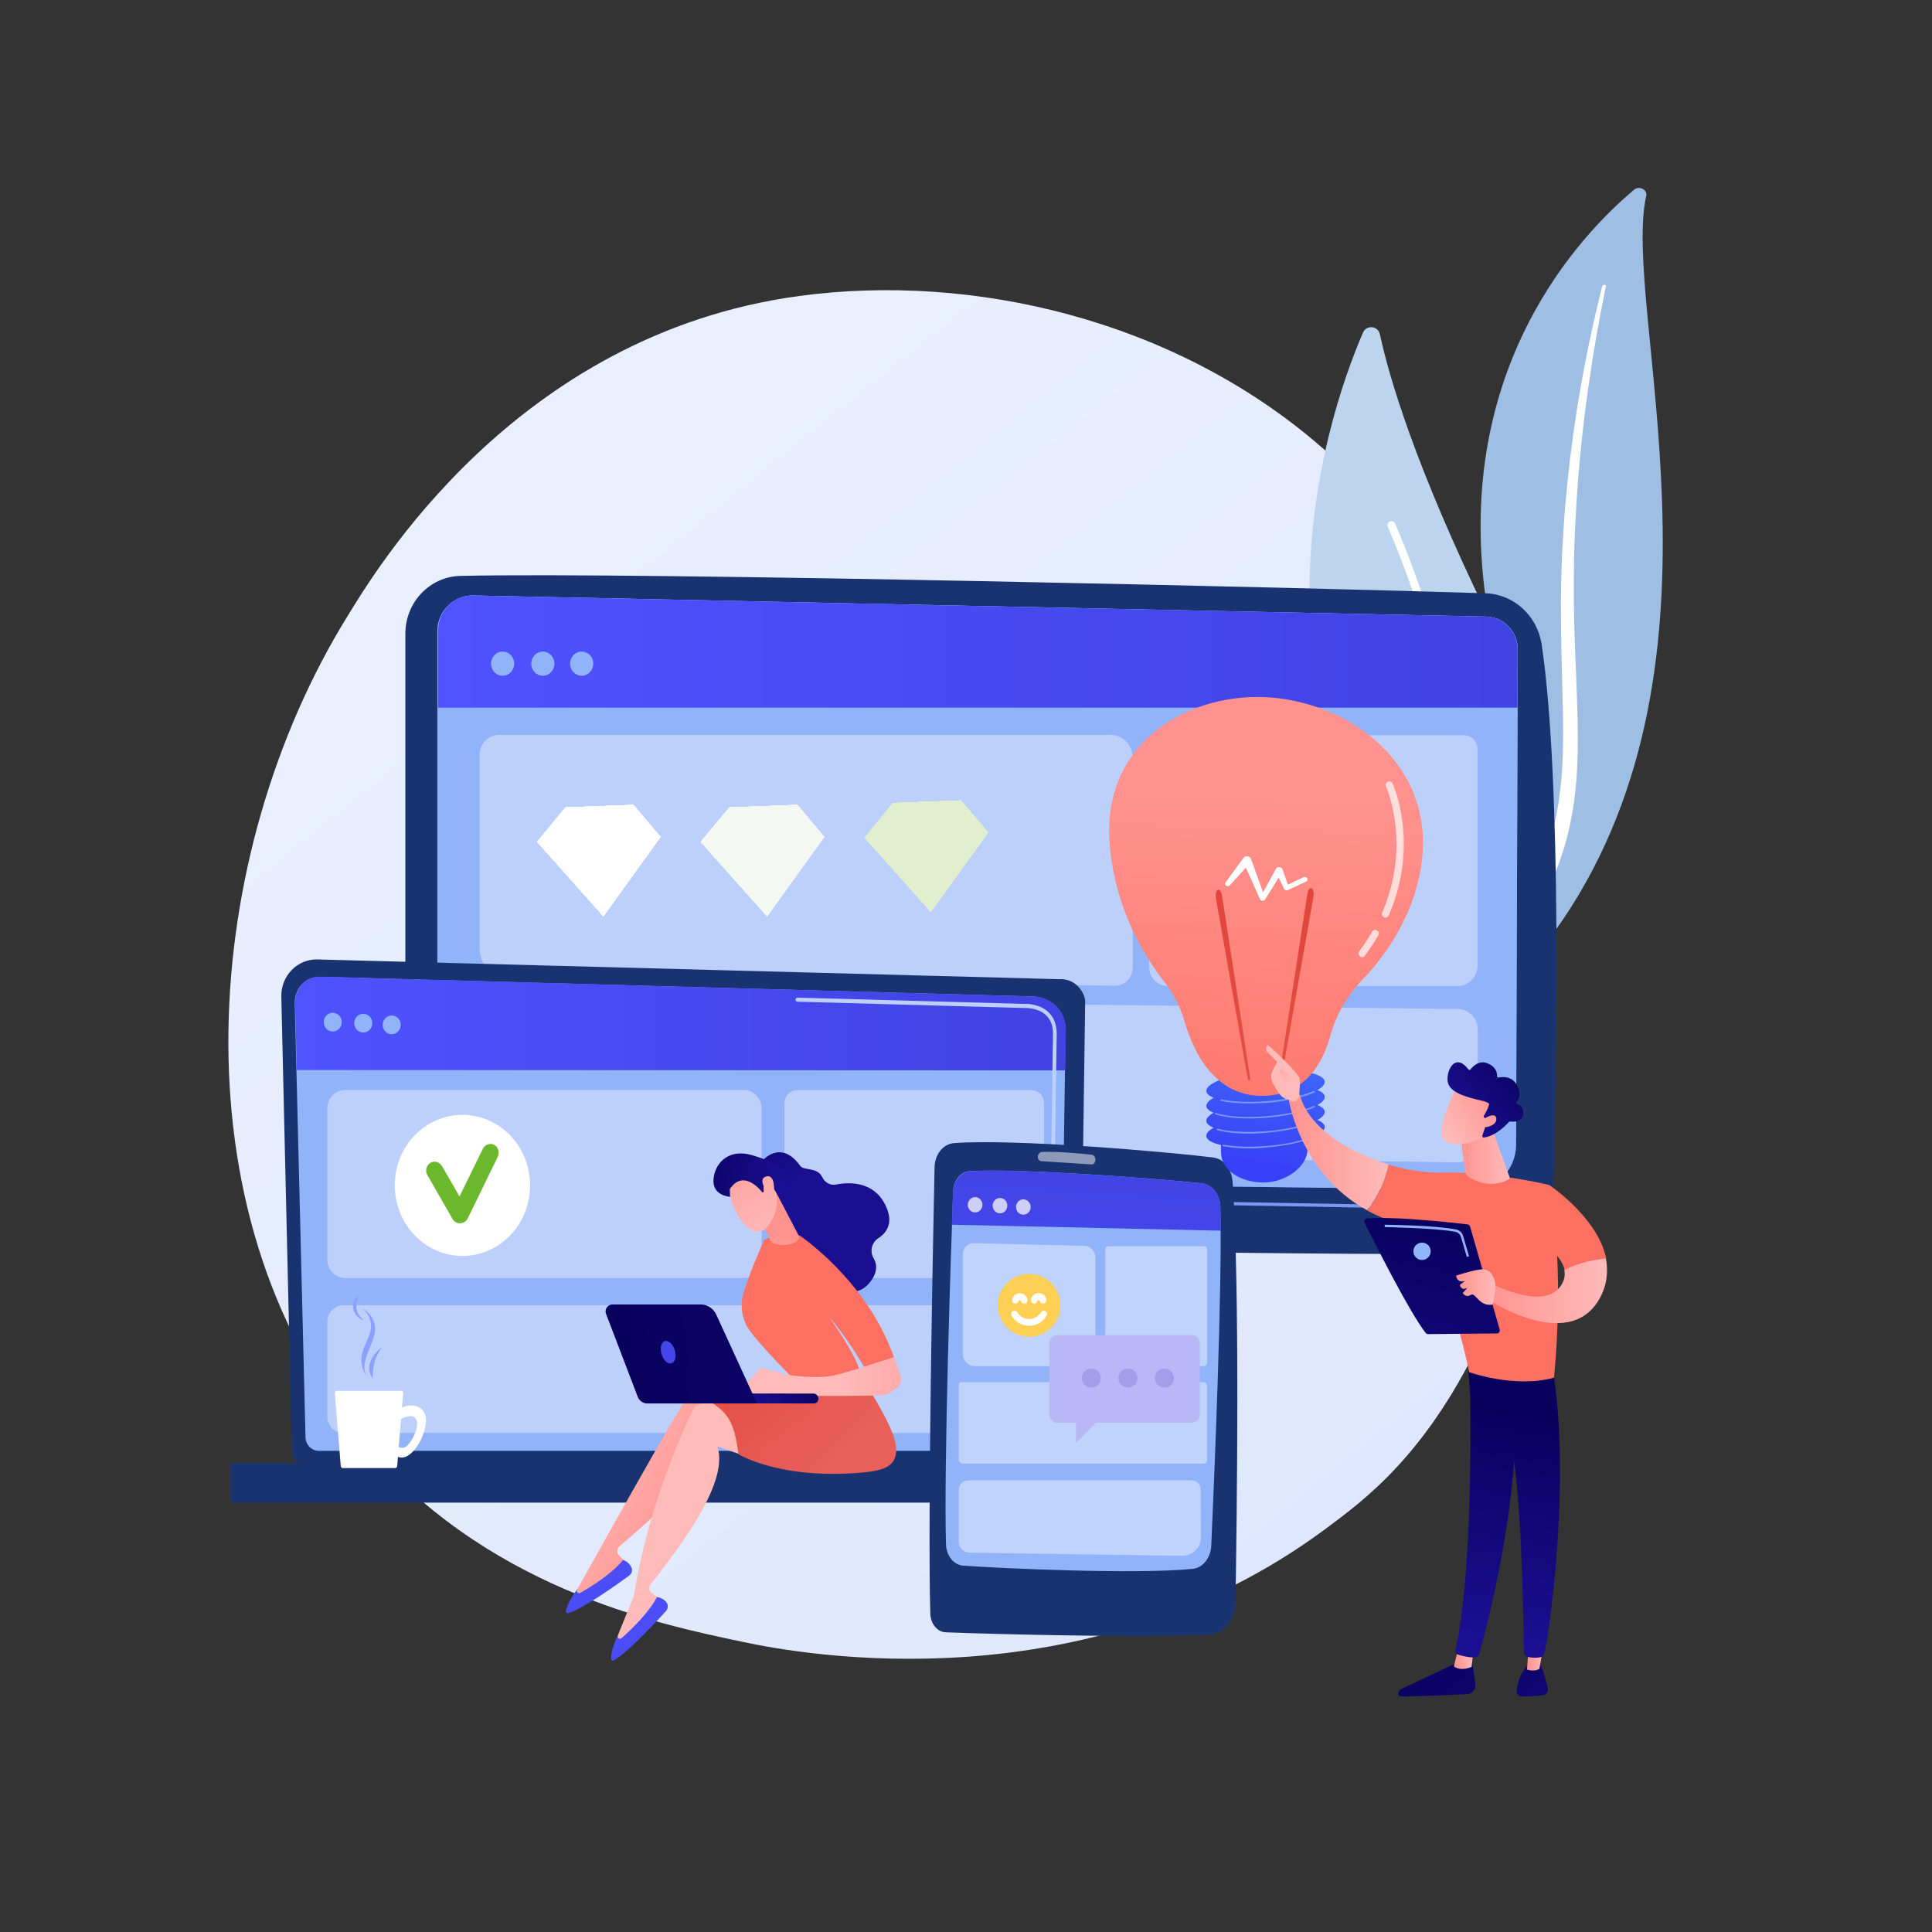<?xml version="1.0" encoding="utf-8"?>
<!-- Generator: Adobe Illustrator 23.0.1, SVG Export Plug-In . SVG Version: 6.00 Build 0)  -->
<svg version="1.1" id="图层_1" xmlns="http://www.w3.org/2000/svg" xmlns:xlink="http://www.w3.org/1999/xlink" x="0px" y="0px"
	 viewBox="0 0 1133.9 1133.9" style="enable-background:new 0 0 1133.9 1133.9;" xml:space="preserve">
<rect x="0" y="0" width="1133.9" height="1133.9" fill="#333333" stroke="none"/>
<style type="text/css">
	.st0{fill:url(#SVGID_4_);}
	.st1{fill:#9FBEE4;}
	.st2{fill:#FFFFFF;}
	.st3{fill:#BDD4EF;}
	.st4{fill:url(#SVGID_5_);}
	.st5{fill:#193371;}
	.st6{fill:url(#SVGID_6_);}
	.st7{fill:#7D97F4;}
	.st8{fill:url(#SVGID_7_);}
	.st9{fill:#91B3FA;}
	.st10{fill:url(#SVGID_8_);}
	.st11{fill:#BDD0FB;}
	.st12{fill:url(#SVGID_9_);}
	.st13{fill:url(#SVGID_10_);}
	.st14{fill:url(#SVGID_11_);}
	.st15{fill:url(#SVGID_12_);}
	.st16{fill:url(#SVGID_13_);}
	.st17{fill:url(#SVGID_14_);}
	.st18{fill:url(#SVGID_15_);}
	.st19{fill:url(#SVGID_16_);}
	.st20{fill:url(#SVGID_17_);}
	.st21{fill:url(#SVGID_18_);}
	.st22{fill:url(#SVGID_19_);}
	.st23{fill:url(#SVGID_20_);}
	.st24{fill:url(#SVGID_21_);}
	.st25{fill:url(#SVGID_22_);}
	.st26{fill:url(#SVGID_23_);}
	.st27{fill:url(#SVGID_24_);}
	.st28{fill:url(#SVGID_25_);}
	.st29{opacity:0.5;fill:#FFFFFF;enable-background:new    ;}
	.st30{fill:url(#SVGID_26_);}
	.st31{opacity:0.42;fill:#FFFFFF;enable-background:new    ;}
	.st32{opacity:0.74;fill:#FFFFFF;enable-background:new    ;}
	.st33{fill:url(#SVGID_27_);}
	.st34{fill:url(#SVGID_28_);}
	.st35{fill:url(#SVGID_29_);}
	.st36{fill:url(#SVGID_30_);}
	.st37{opacity:0.7;fill:#FFFFFF;enable-background:new    ;}
	.st38{fill:url(#SVGID_31_);}
	.st39{fill:url(#SVGID_32_);}
	.st40{fill:url(#SVGID_33_);}
	.st41{fill:url(#SVGID_34_);}
	.st42{fill:url(#SVGID_35_);}
	.st43{fill:url(#SVGID_36_);}
	.st44{fill:url(#SVGID_37_);}
	.st45{fill:url(#SVGID_38_);}
	.st46{fill:url(#SVGID_39_);}
	.st47{fill:url(#SVGID_40_);}
	.st48{fill:url(#SVGID_41_);}
	.st49{fill:url(#SVGID_42_);}
	.st50{fill:url(#SVGID_43_);}
	.st51{fill:url(#SVGID_44_);}
	.st52{fill:url(#SVGID_45_);}
	.st53{fill:url(#SVGID_46_);}
	.st54{fill:url(#SVGID_47_);}
	.st55{fill:url(#SVGID_48_);}
	.st56{fill:#FFD054;}
	.st57{fill:#8CA0FF;}
	.st58{fill:#BAB7F6;}
	.st59{fill:#A39EE9;}
	.st60{clip-path:url(#SVGID_50_);}
	.st61{clip-path:url(#SVGID_52_);}
	.st62{clip-path:url(#SVGID_55_);}
	.st63{clip-path:url(#SVGID_59_);}
	.st64{clip-path:url(#SVGID_63_);}
	.st65{clip-path:url(#SVGID_67_);}
	.st66{clip-path:url(#SVGID_71_);}
	.st67{fill:#F3F9F2;}
	.st68{clip-path:url(#SVGID_75_);}
	.st69{clip-path:url(#SVGID_79_);}
	.st70{clip-path:url(#SVGID_83_);}
	.st71{clip-path:url(#SVGID_87_);}
	.st72{clip-path:url(#SVGID_91_);}
	.st73{clip-path:url(#SVGID_95_);}
	.st74{clip-path:url(#SVGID_97_);}
	.st75{fill:#E2EFCF;}
	.st76{clip-path:url(#SVGID_99_);}
	.st77{clip-path:url(#SVGID_101_);}
	.st78{clip-path:url(#SVGID_103_);}
	.st79{clip-path:url(#SVGID_105_);}
	.st80{clip-path:url(#SVGID_107_);}
	.st81{clip-path:url(#SVGID_109_);}
	.st82{clip-path:url(#SVGID_111_);}
</style>
<linearGradient id="SVGID_4_" gradientUnits="userSpaceOnUse" x1="1019.968" y1="-68.218" x2="313.402" y2="809.292" gradientTransform="matrix(1 0 0 -1 0 1134.65)">
	<stop  offset="0" style="stop-color:#DAE3FE"/>
	<stop  offset="1" style="stop-color:#E9EFFD"/>
</linearGradient>
<path class="st0" d="M820.3,860.5c-15.9,17.3-31,28.4-43,37.3c-140.1,103.5-305.8,73.4-341,65.9c-52-10.9-152.6-31.9-225.2-119.9
	c-110-133.2-92.9-343.1-7.5-481.6c15.6-25.3,98.1-166,265.6-188.5c101.4-13.7,219.5,13.8,305.2,87.7
	C953.9,416.3,941.1,729.5,820.3,860.5z"/>
<g>
	<path class="st1" d="M966.2,114.9c0.8-3.6-4.2-6.1-7.2-3.5c-31,26-105.7,103.7-87.1,239.4c23.3,170.3-16.6,232.5-66.2,270.4
		c0,0,68.2-17.8,111.2-80.9C1022.1,385.4,951.4,179.9,966.2,114.9z"/>
	<path class="st2" d="M942.5,168.1c-3.9,19-7.3,38-10,57.1c-2.8,19.1-4.9,38.3-6.4,57.4c-1.4,19.2-2.4,38.4-2.4,57.6
		c-0.2,19.2,0.6,38.4,1.4,57.7c0.7,19.3,1.6,38.7,0.2,58.3c-1.4,19.5-5.3,39.2-13.2,57.6c-2,4.6-4.1,9.1-6.4,13.6
		c-2.3,4.4-4.8,8.9-7.3,13.2c-5.2,8.7-11.1,17-17.6,25c-13.1,15.8-28.9,29.9-46.4,41.8c-1.8,1.3-4.4,0.9-5.9-0.7
		c-1.4-1.6-1.1-3.9,0.6-5.2l0,0c4.2-3,8.2-6.1,12.2-9.2c2-1.5,3.9-3.3,5.9-4.8c1.9-1.7,3.8-3.3,5.6-5c7.4-6.8,14.3-14,20.5-21.7
		c12.5-15.3,22.5-32.2,30.1-49.8c3.7-8.9,6.6-17.9,8.8-27.1s3.5-18.6,4.3-28.1c1.5-19,0.8-38.2,0.3-57.4c-0.5-19.3-1-38.6-0.5-58
		c0.2-9.7,0.6-19.4,1.3-29c0.3-4.8,0.6-9.7,1-14.5c0.5-4.8,0.9-9.7,1.4-14.5c2-19.3,4.7-38.4,8.1-57.6c3.4-19.1,7.5-38.1,12.3-56.9
		c0.2-0.5,0.7-0.9,1.4-0.7C942.3,167,942.7,167.6,942.5,168.1z"/>
</g>
<g>
	<g>
		<path class="st3" d="M865.9,591.3c4.1,4.5,11.3,3.2,13.8-2.4c13.7-31,44.5-122.2-6.4-227.3c-43.1-88.7-58.2-141-63.4-165.3
			c-1.1-5.2-8-5.8-10-1C777.1,248.2,717.1,428.7,865.9,591.3z"/>
		<path class="st2" d="M873.3,588c0.2,0,0.3,0,0.5,0c1.3,0,2.4-1.1,2.3-2.4c0-1.5-2.9-152.1-57.3-278.3c-0.5-1.2-1.9-1.7-3.1-1.3
			c-1.2,0.5-1.7,2-1.2,3.2c54,125.3,56.8,274.9,56.9,276.4C871.4,586.8,872.3,587.8,873.3,588z"/>
	</g>
</g>
<g>
	<g>
		
			<linearGradient id="SVGID_5_" gradientUnits="userSpaceOnUse" x1="595.605" y1="233.249" x2="586.828" y2="407.036" gradientTransform="matrix(1 0 0 -1 0 1134.65)">
			<stop  offset="0" style="stop-color:#09005D"/>
			<stop  offset="1" style="stop-color:#1A0F91"/>
		</linearGradient>
		<polygon class="st4" points="524.1,704 510,834.9 674.5,834.9 653,704 		"/>
		<path class="st5" d="M237.9,372v308.6c0,25.4,19.6,46.1,44.3,46.8c109.5,2.9,492.3,10,596.5,8.4c17.9-0.3,32.4-15,32.9-33.5
			c2-71.7,5.2-244.1-6.8-324.1c-2.5-16.8-16.4-29.5-32.9-30c-91.7-3-497.5-12.6-601.7-10.2C252.2,338.4,237.9,353.5,237.9,372z"/>
		
			<linearGradient id="SVGID_6_" gradientUnits="userSpaceOnUse" x1="603.257" y1="1000.594" x2="550.332" y2="317.546" gradientTransform="matrix(1 0 0 -1 0 1134.65)">
			<stop  offset="0" style="stop-color:#53D8FF"/>
			<stop  offset="1" style="stop-color:#3840F7"/>
		</linearGradient>
		<path class="st6" d="M256.7,370.5v293.2c0,14.8,11.6,26.9,26,27.1l581,7.4c14.3,0.2,26-11.6,26.1-26.3l1-290.6
			c0-10.5-8.1-19.1-18.3-19.4l-594.8-12.4C266.2,349.3,256.7,358.8,256.7,370.5z"/>
		<path class="st7" d="M894.1,710.4L894.1,710.4l-637.4-11.2c-0.5,0-0.9-0.5-0.9-1s0.5-0.9,0.9-0.9l637.4,11.2c0.5,0,0.9,0.5,0.9,1
			C895,709.9,894.6,710.4,894.1,710.4z"/>
		
			<linearGradient id="SVGID_7_" gradientUnits="userSpaceOnUse" x1="596.072" y1="298.55" x2="516.994" y2="124.925" gradientTransform="matrix(1 0 0 -1 0 1134.65)">
			<stop  offset="0" style="stop-color:#09005D"/>
			<stop  offset="1" style="stop-color:#1A0F91"/>
		</linearGradient>
		<path class="st8" d="M709.9,861.7H469.1c-6.5,0-11.5-4.8-10.2-10l3.1-12.6c0.9-3.8,5-6.6,9.8-6.7l232.1-7.4
			c5-0.2,9.5,2.6,10.6,6.5l5.6,20.1C721.5,856.8,716.5,861.7,709.9,861.7z"/>
		<path class="st9" d="M256.7,370.5v293.2c0,14.8,11.6,26.9,26,27.1l581,7.4c14.3,0.2,26-11.6,26.1-26.3l1-290.6
			c0-10.5-8.1-19.1-18.3-19.4l-594.8-12.4C266.2,349.3,256.7,358.8,256.7,370.5z"/>
		
			<linearGradient id="SVGID_8_" gradientUnits="userSpaceOnUse" x1="257.019" y1="752.212" x2="890.664" y2="752.212" gradientTransform="matrix(1 0 0 -1 0 1134.65)">
			<stop  offset="0" style="stop-color:#4F52FF"/>
			<stop  offset="1" style="stop-color:#4042E2"/>
		</linearGradient>
		<path class="st10" d="M890.6,415.3l0.1-34c0-10.5-8.1-19.1-18.3-19.4l-594.7-12.4c-11.4-0.3-20.6,9.1-20.6,20.9v44.9H890.6z"/>
		<g>
			<ellipse class="st9" cx="295" cy="389.5" rx="6.8" ry="7.1"/>
			<ellipse class="st9" cx="318.6" cy="389.5" rx="6.8" ry="7.1"/>
			<ellipse class="st9" cx="341.4" cy="389.5" rx="6.8" ry="7.1"/>
		</g>
		<path class="st11" d="M855.3,682.2l-558.5-8.3c-8.5-0.1-15.3-7.2-15.3-16v-57.5c0-8.1,6.4-14.7,14.4-14.7l559.8,6.5
			c6.4,0.1,11.6,5.4,11.6,12.1V670C867.2,676.8,861.8,682.3,855.3,682.2z"/>
		<path class="st11" d="M654.2,578.5l-357-5.2c-8.7-0.1-15.7-7.4-15.7-16.5V443c0-6.4,5.1-11.7,11.3-11.7h359.1
			c7.1,0,12.9,6,12.9,13.4v123C664.8,573.8,660,578.6,654.2,578.5z"/>
		<path class="st11" d="M855.5,578.7H685.3c-6,0-10.9-5-10.9-11.2V445.4c0-7.7,6.1-13.9,13.6-13.9h171.1c4.5,0,8.1,3.8,8.1,8.4
			v126.7C867.2,573.3,862,578.7,855.5,578.7z"/>
	</g>
</g>
<g>
	<path class="st5" d="M171.3,851.5c0,4.7,3.7,8.5,8.2,8.5H625c4.5,0,8.2-3.8,8.2-8.5l3.7-263.7c0-4.7-5.3-13.7-15.1-13.1
		l-435.4-11.6c-5.7-0.2-11.2,2.1-15.2,6.2c-4.1,4.2-6.2,9.8-6.1,15.6L171.3,851.5z"/>
	<path class="st9" d="M179.3,843.4c0,4.4,3.5,8.1,7.8,8.1h427c4.3,0,7.8-3.6,7.8-8.1l3.5-239.3c-0.5-14.4-12.7-19.5-20.1-19.3
		l-417.3-11.5c-4-0.1-7.9,1.4-10.7,4.3s-4.3,6.9-4.3,11L179.3,843.4z"/>
	<path class="st5" d="M136.7,881.9h522c0.9,0,1.6-0.7,1.6-1.6v-20c0-0.9-0.7-1.6-1.6-1.6h-522c-0.9,0-1.6,0.7-1.6,1.6v20
		C135.1,881.2,135.8,881.9,136.7,881.9z"/>
	<linearGradient id="SVGID_9_" gradientUnits="userSpaceOnUse" x1="173.253" y1="600.709" x2="625.537" y2="600.709">
		<stop  offset="0" style="stop-color:#4F52FF"/>
		<stop  offset="1" style="stop-color:#4042E2"/>
	</linearGradient>
	<path class="st12" d="M625.2,628.2l0.4-24c-0.5-14.4-12.7-19.6-20.1-19.4l-417.3-11.6c-4-0.1-7.9,1.4-10.7,4.3
		c-2.8,2.9-4.3,7.1-4.3,11.1l1,39.4L625.2,628.2L625.2,628.2z"/>
	<g>
		<path class="st2" d="M617.4,729.7L617.4,729.7c-0.6,0-1.2-0.5-1.2-1.2l0.3-19.4c0-0.6,0.5-1.2,1.2-1.2l0,0c0.6,0,1.2,0.5,1.2,1.2
			l-0.3,19.4C618.6,729.1,618,729.7,617.4,729.7z"/>
		<path class="st11" d="M618.1,682.1L618.1,682.1c-0.6,0-1.2-0.5-1.2-1.2l1.1-74.4c0-4.4-1.4-8-3.9-10.5c-4.8-4.7-12.3-4.4-12.7-4.4
			l-133.4-3.7c-0.6,0-1.1-0.5-1.1-1.2c0-0.6,0.5-1.2,1.2-1.2l133.3,3.7c0.8-0.1,8.9-0.2,14.2,5.1c3,3,4.5,7.1,4.6,12.2l-1.1,74.4
			C619.2,681.5,618.8,682.1,618.1,682.1z"/>
	</g>
	<path class="st11" d="M436.5,750.1H202.6c-5.8,0-10.5-4.9-10.5-10.9v-88.6c0-6,4.7-10.9,10.5-10.9h233.9c5.8,0,10.5,4.9,10.5,10.9
		v88.6C447.1,745.2,442.4,750.1,436.5,750.1z"/>
	<path class="st11" d="M605.3,750.1H467.9c-4.2,0-7.5-3.4-7.5-7.8v-94.7c0-4.3,3.3-7.8,7.5-7.8h137.4c4.2,0,7.5,3.4,7.5,7.8v94.7
		C612.8,746.6,609.4,750.1,605.3,750.1z"/>
	<path class="st11" d="M603.6,841H201.4c-5.2,0-9.3-4.3-9.3-9.6v-55.7c0-5.2,4.2-9.6,9.3-9.6h402.2c5.2,0,9.3,4.3,9.3,9.6v55.7
		C612.8,836.7,608.7,841,603.6,841z"/>
	<ellipse class="st9" cx="195.3" cy="599.9" rx="5.3" ry="5.5"/>
	<ellipse class="st9" cx="213.2" cy="600.5" rx="5.3" ry="5.5"/>
	<ellipse class="st9" cx="229.9" cy="601.5" rx="5.3" ry="5.5"/>
</g>
<g>
	<ellipse class="st2" cx="271.4" cy="695.7" rx="39.7" ry="41.4"/>
	
		<linearGradient id="SVGID_10_" gradientUnits="userSpaceOnUse" x1="271.453" y1="737.121" x2="271.453" y2="657.456" gradientTransform="matrix(1 0 0 -1 0 1134.65)">
		<stop  offset="0" style="stop-color:#87C463"/>
		<stop  offset="1" style="stop-color:#6BB82D"/>
	</linearGradient>
	<path class="st13" d="M270,718c-1.7,0-3.3-0.9-4.3-2.4l-14.9-26c-1.4-2.4-0.6-5.6,1.7-7.1c2.4-1.4,5.3-0.6,6.8,1.7l10.4,18l13.7-28
		c1.3-2.5,4.2-3.5,6.6-2.3s3.3,4.3,2.2,6.9l-17.7,36.3c-0.8,1.6-2.4,2.7-4.2,2.8C270.1,718,270,718,270,718z"/>
</g>
<g>
	
		<linearGradient id="SVGID_11_" gradientUnits="userSpaceOnUse" x1="15346.573" y1="292.731" x2="15251.331" y2="238.368" gradientTransform="matrix(-1 0 0 -1 15671.572 1134.65)">
		<stop  offset="0" style="stop-color:#FEBBBA"/>
		<stop  offset="1" style="stop-color:#FF928E"/>
	</linearGradient>
	<path class="st14" d="M338.9,932.6c0.1,0,61.1-110.1,69.4-120.4c1.4-1.7,3.5-2.6,5.7-2.4l17,2.1l20,44.6l-33.3-20
		c3.3,23.5-39.5,58.4-54.2,71.1c-1.4,1.3-1.6,3.6-0.3,5.1l5.9,6.3c-9.6,10-20.7,16.5-33.3,19.4L338.9,932.6z"/>
	
		<linearGradient id="SVGID_12_" gradientUnits="userSpaceOnUse" x1="-9862.627" y1="6097.412" x2="-9870.391" y2="5978.387" gradientTransform="matrix(0.897 -0.441 -0.441 -0.897 11876.982 2016.703)">
		<stop  offset="0" style="stop-color:#4F52FF"/>
		<stop  offset="1" style="stop-color:#4042E2"/>
	</linearGradient>
	<path class="st15" d="M365.7,915.5c0,0,3.7,1.3,5,4.7c0.6,1.6-0.1,3.5-1.4,4.5c-6.2,4.5-26.5,19.2-35.8,22.1
		c-0.7,0.3-1.5-0.5-1.4-1.3c0.5-2.3,2.1-6.7,7.1-13.3l-0.5,0.9c-0.5,1.2,0.7,2.4,1.8,1.8C346.8,931.4,359.5,923.4,365.7,915.5z"/>
	
		<linearGradient id="SVGID_13_" gradientUnits="userSpaceOnUse" x1="15339.184" y1="279.854" x2="15671.188" y2="487.694" gradientTransform="matrix(-1 0 0 -1 15671.572 1134.65)">
		<stop  offset="0" style="stop-color:#FEBBBA"/>
		<stop  offset="1" style="stop-color:#FF928E"/>
	</linearGradient>
	<path class="st16" d="M362.7,959.6c0.1-0.1,9.2-22.8,9.3-22.9c8.4-52.6,28.9-97.7,34.9-109.5c1-2,3-3.3,5.2-3.5l17.1-1.5l28.3,39.4
		l-36.5-12.7c7.9,22.3-27.2,65.4-39.1,81c-1.2,1.5-0.9,3.9,0.7,5l7,5c-7.4,11.8-17.1,20.4-28.8,26.1L362.7,959.6z"/>
	
		<linearGradient id="SVGID_14_" gradientUnits="userSpaceOnUse" x1="-8517.233" y1="8394.307" x2="-8525.019" y2="8274.932" gradientTransform="matrix(0.789 -0.614 -0.614 -0.789 12228.474 2324.695)">
		<stop  offset="0" style="stop-color:#4F52FF"/>
		<stop  offset="1" style="stop-color:#4042E2"/>
	</linearGradient>
	<path class="st17" d="M385.6,937.3c0,0,3.9,0.5,5.8,3.5c0.9,1.4,0.6,3.4-0.5,4.7c-5.2,5.7-22.2,24.3-30.8,29.1
		c-0.7,0.4-1.5-0.2-1.5-1c0-2.3,0.6-7,4.3-14.5l-0.3,1c-0.4,1.3,1.2,2.3,2.1,1.4C370.1,956.8,381,946.3,385.6,937.3z"/>
	<g>
		
			<linearGradient id="SVGID_15_" gradientUnits="userSpaceOnUse" x1="7425.903" y1="363.807" x2="7346.138" y2="276.394" gradientTransform="matrix(-1 0 0 -1 7839.873 1134.65)">
			<stop  offset="0" style="stop-color:#E1473D"/>
			<stop  offset="1" style="stop-color:#E9605A"/>
		</linearGradient>
		<path class="st18" d="M509.1,813.9c0,0,15.5,23.7,16.7,34.5s-4.3,14.6-20.4,15.9c-48.1,4.1-71.9-10.8-71.9-10.8
			c-3.3-21.6-5.6-27.1-33.1-38.9c0,0,34.8,2.8,41.8,0.1C449.1,811.9,509.1,813.9,509.1,813.9z"/>
	</g>
	<g>
		
			<linearGradient id="SVGID_16_" gradientUnits="userSpaceOnUse" x1="-13287.071" y1="2397.889" x2="-13263.006" y2="2337.524" gradientTransform="matrix(0.945 -0.328 -0.328 -0.945 13768.117 -1447.752)">
			<stop  offset="0" style="stop-color:#09005D"/>
			<stop  offset="1" style="stop-color:#1A0F91"/>
		</linearGradient>
		<path class="st19" d="M447.4,681.3c0,0,10.8-13.1,22.3,3c2.1,2.9,10,0.5,12.9,6.6c1.5,3.2,4.8,5,8.1,4.3c8.3-1.6,22-1.7,28.8,11.8
			c5.2,10.3,1.2,16.3-4,19.7c-3.8,2.5-5.2,7.6-2.8,11.7c2.2,3.8,2.6,9-3.1,15.3c-12.7,14-37.8-8.9-37.8-8.9L452,696.3L447.4,681.3z"
			/>
		
			<linearGradient id="SVGID_17_" gradientUnits="userSpaceOnUse" x1="548.45" y1="490.528" x2="527.087" y2="449.744" gradientTransform="matrix(1 0 0 -1 0 1134.65)">
			<stop  offset="0" style="stop-color:#FF928E"/>
			<stop  offset="1" style="stop-color:#FE7062"/>
		</linearGradient>
		<path class="st20" d="M467.3,810.8c0,0-18-17.6-26.9-29.3c-4.8-6.3-6.3-14.7-4.1-22.3c4.1-14,11.2-28.6,11.8-30.8
			c1-3.4,21.2-3.3,21.2-3.3s39.7,26.5,55.4,71.6l-17.5,5.6c0,0-10.4-17.9-20.6-29.3c0,0,17.7,24.2,18.4,34L467.3,810.8z"/>
		
			<linearGradient id="SVGID_18_" gradientUnits="userSpaceOnUse" x1="-11058.396" y1="326.783" x2="-10962.527" y2="326.783" gradientTransform="matrix(1 0 0 -1 11551.109 1134.65)">
			<stop  offset="0" style="stop-color:#FEBBBA"/>
			<stop  offset="1" style="stop-color:#FF928E"/>
		</linearGradient>
		<path class="st21" d="M433,817.8l13.6-15.2l15.6,4.3c0,0,18.2,2.9,28.7,0c10.4-2.9,10.4-2.9,10.4-2.9l23.5-7.5l3.7,10.8
			c0.9,2.7,0,5.8-2.3,7.4c-2.1,1.4-4.4,3.2-6,3.8c-3.1,1.4-71.5,0.5-71.5,0.5L433,817.8z"/>
		
			<linearGradient id="SVGID_19_" gradientUnits="userSpaceOnUse" x1="-12936.634" y1="1247.959" x2="-12931.809" y2="1283.255" gradientTransform="matrix(0.997 -7.170000e-02 -7.170000e-02 -0.997 13446.096 1077.855)">
			<stop  offset="0" style="stop-color:#FEBBBA"/>
			<stop  offset="1" style="stop-color:#FF928E"/>
		</linearGradient>
		<path class="st22" d="M455.6,700l13.6,26c-0.9,5.7-14.7,5.8-16.9,2.4c-0.2-0.4-0.4-0.7-0.5-1.2l-8.1-17.4
			c-0.4-1.7,4.2-7.4,5.6-8.2l5.4-3C456.7,697.5,448.2,697.5,455.6,700z"/>
		<g>
			
				<linearGradient id="SVGID_20_" gradientUnits="userSpaceOnUse" x1="-12639.497" y1="6222.015" x2="-12594.349" y2="6302.362" gradientTransform="matrix(0.546 -0.838 -0.838 -0.546 12569.362 -6464.146)">
				<stop  offset="0" style="stop-color:#FEBBBA"/>
				<stop  offset="1" style="stop-color:#FF928E"/>
			</linearGradient>
			<path class="st23" d="M428.1,693.8c0,0-1.5,8.8,5.2,19.9c6.7,11.1,13.4,10.7,16.7,6.7c3.3-4,7.4-10.6,5.6-21.7
				C453.8,687.6,430.4,682.6,428.1,693.8z"/>
			
				<linearGradient id="SVGID_21_" gradientUnits="userSpaceOnUse" x1="-12629.275" y1="6291.236" x2="-12607.204" y2="6235.869" gradientTransform="matrix(0.546 -0.838 -0.838 -0.546 12569.362 -6464.146)">
				<stop  offset="0" style="stop-color:#09005D"/>
				<stop  offset="1" style="stop-color:#1A0F91"/>
			</linearGradient>
			<path class="st24" d="M447.5,699.9c0,0-10.9-14.7-19.2-1.9l0.2,4.4c0,0-10.9-0.5-9.7-10.8c1.2-10.3,10-17.3,22.3-13.7
				c12.2,3.5,19.4,7.5,20.8,16.3c1.4,8.8-5.6,7.3-5.6,7.3s-2.6-6.1-5.9-6.4c-3.2-0.5-2.1,4.3-2.1,4.3L447.5,699.9z"/>
			
				<linearGradient id="SVGID_22_" gradientUnits="userSpaceOnUse" x1="-12629.863" y1="6216.819" x2="-12584.731" y2="6297.139" gradientTransform="matrix(0.546 -0.838 -0.838 -0.546 12569.362 -6464.146)">
				<stop  offset="0" style="stop-color:#FEBBBA"/>
				<stop  offset="1" style="stop-color:#FF928E"/>
			</linearGradient>
			<path class="st25" d="M450.1,699.5c0,0-5.6-7.5-0.5-9c5.2-1.5,4.9,7.3,4.6,10.7L450.1,699.5z"/>
		</g>
	</g>
	<g>
		
			<linearGradient id="SVGID_23_" gradientUnits="userSpaceOnUse" x1="-11158.512" y1="715.098" x2="-11208.647" y2="701.357" gradientTransform="matrix(0.999 -4.940000e-02 -4.940000e-02 -0.999 11668.761 970.072)">
			<stop  offset="0" style="stop-color:#09005D"/>
			<stop  offset="1" style="stop-color:#1A0F91"/>
		</linearGradient>
		<path class="st26" d="M477.7,823.7c-0.1,0-0.1,0-0.2,0l-62.2-0.1c-1.5,0-2.8-1.3-2.8-2.9c0-1.6,1.3-2.9,2.8-2.9l62.2,0.1
			c1.5,0,2.8,1.3,2.8,2.9C480.4,822.4,479.3,823.6,477.7,823.7z"/>
		
			<linearGradient id="SVGID_24_" gradientUnits="userSpaceOnUse" x1="358.29" y1="336.386" x2="808.386" y2="374.255" gradientTransform="matrix(1 0 0 -1 0 1134.65)">
			<stop  offset="0" style="stop-color:#09005D"/>
			<stop  offset="1" style="stop-color:#1A0F91"/>
		</linearGradient>
		<path class="st27" d="M359.5,765.6h51.8c3.8,0,7.3,2.3,9,5.8l24,52.3h-64.4c-2.4,0-4.7-1.5-5.6-3.9l-18.5-48.4
			C354.5,768.6,356.6,765.6,359.5,765.6z"/>
		
			<linearGradient id="SVGID_25_" gradientUnits="userSpaceOnUse" x1="435.24" y1="447.196" x2="380.719" y2="312.989" gradientTransform="matrix(1 0 0 -1 0 1134.65)">
			<stop  offset="0" style="stop-color:#4F52FF"/>
			<stop  offset="1" style="stop-color:#4042E2"/>
		</linearGradient>
		<path class="st28" d="M396,792.3c1.1,3.6,0.3,7.1-1.8,7.8c-2.2,0.7-4.8-1.6-5.9-5.2c-1.1-3.6-0.3-7.1,1.8-7.8
			C392.3,786.5,394.9,788.8,396,792.3z"/>
	</g>
</g>
<g>
	<path class="st5" d="M548.5,685.1c-1,46.2-4.1,205.5-2.5,262c0.2,6,4.2,10.8,9.1,10.9c24.5,1,114.6,3.4,154.8,1.4
		c8.3-0.5,15-8.6,15.2-18.6c0.8-48.5,2.7-184.9-1.7-247.3c-0.5-7.5-5.4-13.5-11.6-14.2c-26.8-3.3-117.1-11.1-151.9-8.4
		C553.5,671.4,548.6,677.6,548.5,685.1z"/>
	<path class="st9" d="M559.4,699.3c-1.4,37.3-5.5,161.3-4.2,207.1c0.2,6.7,4.6,12.1,10.1,12.5c22.9,1.6,100.9,5.2,134.5,1.9
		c6.1-0.5,10.8-6.5,11.1-13.7c1.7-38,6.6-153.5,5.3-198.9c-0.2-7.2-4.9-13.1-10.9-13.7c-24.8-2.7-107.7-9-136.2-7.1
		C563.8,687.6,559.6,692.8,559.4,699.3z"/>
	<path class="st29" d="M609.1,678.9L609.1,678.9c0,1.4,0.9,2.6,2.1,2.6c5.8,0.4,22.2,1.4,29.4,1.9c1.4,0.1,2.5-1.4,2.3-3.2l-0.1-0.3
		c-0.2-1.2-1-2.1-2-2.2c-5-0.5-19.8-2.1-29.7-1.6C610.1,676.4,609.1,677.6,609.1,678.9z"/>
	
		<linearGradient id="SVGID_26_" gradientUnits="userSpaceOnUse" x1="621.942" y1="186.565" x2="641.88" y2="481.644" gradientTransform="matrix(1 0 0 -1 0 1134.65)">
		<stop  offset="0" style="stop-color:#4F52FF"/>
		<stop  offset="1" style="stop-color:#4042E2"/>
	</linearGradient>
	<path class="st30" d="M716.5,722.3c0-5-0.1-10-0.2-14c-0.2-7.2-4.9-13.2-10.9-13.8c-24.8-2.7-107.7-9-136.2-7.1
		c-5.3,0.4-9.6,5.6-9.9,12c-0.2,5.8-0.4,10.3-0.6,19.4L716.5,722.3z"/>
	<path class="st31" d="M636.5,801.8H572c-3.8,0-6.9-3.3-6.9-7.3v-58.3c0-3.7,2.9-6.7,6.3-6.6l65.1,1.6c3.6,0.1,6.4,3.2,6.4,7v56.7
		C643,798.8,640.1,801.8,636.5,801.8z"/>
	<path class="st31" d="M706.4,801.8h-55.2c-1.4,0-2.5-1.2-2.5-2.5v-65.9c0-1.1,0.9-2,2-2h55.8c1.1,0,2,0.9,2,2v66.3
		C708.5,800.8,707.6,801.8,706.4,801.8z"/>
	<path class="st31" d="M706.5,859H565c-1.3,0-2.3-1-2.3-2.3V813c0-1,0.8-1.8,1.8-1.8h141.7c1.2,0,2.2,1,2.2,2.2v43.8
		C708.5,858.1,707.6,859,706.5,859z"/>
	<path class="st31" d="M693.4,913.1l-124.1-1.8c-3.7-0.1-6.6-2.8-6.6-6.2v-30.9c0-3,2.6-5.4,5.9-5.4h130.5c3.1,0,5.6,2.4,5.6,5.2
		l0.1,28.8C704.8,908.6,699.7,913.2,693.4,913.1z"/>
	<ellipse class="st32" cx="572.3" cy="707.1" rx="4.3" ry="4.5"/>
	<ellipse class="st32" cx="586.9" cy="707.6" rx="4.3" ry="4.5"/>
	<ellipse class="st32" cx="600.6" cy="708.4" rx="4.3" ry="4.5"/>
</g>
<g>
	
		<linearGradient id="SVGID_27_" gradientUnits="userSpaceOnUse" x1="780.02" y1="686.518" x2="736.941" y2="452.118" gradientTransform="matrix(1 0 0 -1 0 1134.65)">
		<stop  offset="0" style="stop-color:#53D8FF"/>
		<stop  offset="1" style="stop-color:#3840F7"/>
	</linearGradient>
	<path class="st33" d="M777.5,643.6c-0.1-1.5-1.7-2.8-4.3-3.9c2.9-1.5,4.4-3.3,4.3-4.9c-0.4-5-16.3-7.9-35.5-6.2
		c-19.2,1.5-34.4,6.9-34,11.8c0.1,1.5,1.7,2.8,4.3,3.9c-2.9,1.5-4.4,3.3-4.3,4.9c0.1,1.5,1.7,2.8,4.3,3.9c-2.9,1.5-4.4,3.3-4.3,4.9
		c0.1,1.5,1.7,2.8,4.3,3.9c-2.9,1.5-4.4,3.3-4.3,4.9c0.2,2.3,3.3,4,8.6,5.2c-0.1,1.6,0,3.4,0.1,5.4c0.7,9.3,11.1,16.6,24.9,16.6
		c13.7,0,25.7-9.9,25.8-19.2c0-2.3-0.1-4.3-0.3-6.1c6.6-2.2,10.6-4.9,10.4-7.5c-0.1-1.5-1.7-2.8-4.3-3.9c2.9-1.5,4.4-3.3,4.3-4.9
		c-0.1-1.5-1.7-2.8-4.3-3.9C776.1,647,777.6,645.3,777.5,643.6z"/>
	<g>
		<path class="st7" d="M733.1,674c-5.7,0-10.9-0.5-15.2-1.3c-0.3-0.1-0.5-0.3-0.4-0.5c0.1-0.3,0.3-0.5,0.5-0.4
			c6.8,1.3,15.7,1.5,25.3,0.8c7.9-0.6,15.2-1.9,21.3-3.7c0.3-0.1,0.5,0.1,0.5,0.3c0.1,0.3-0.1,0.5-0.3,0.5
			c-6.2,1.8-13.5,3.1-21.4,3.7C740,673.9,736.4,674,733.1,674z"/>
		<path class="st7" d="M733.2,665.3c-7.4,0-14-0.7-18.7-2c-0.3-0.1-0.4-0.4-0.4-0.5c0.1-0.3,0.4-0.4,0.5-0.4
			c6.7,1.9,17.4,2.4,28.7,1.5c11.1-0.9,21.6-3.2,27.9-6.1c0.3-0.1,0.5,0,0.6,0.2c0.1,0.3,0,0.5-0.2,0.6c-6.3,2.9-16.9,5.2-28.1,6.2
			C740,665.1,736.5,665.3,733.2,665.3z"/>
		<path class="st7" d="M733.1,656.4c-8,0-15-0.8-19.7-2.4c-0.3-0.1-0.4-0.4-0.3-0.5c0.1-0.3,0.4-0.4,0.5-0.3
			c6.5,2.2,17.6,2.9,29.7,1.9c11.1-0.9,21.6-3.2,27.9-6.1c0.3-0.1,0.5,0,0.6,0.2c0.1,0.3,0,0.5-0.2,0.6c-6.3,2.9-16.9,5.2-28.1,6.2
			C740,656.3,736.4,656.4,733.1,656.4z"/>
		<path class="st7" d="M733.2,647.6c-6.3,0-12.1-0.5-16.6-1.5c-0.3-0.1-0.4-0.3-0.4-0.5c0.1-0.3,0.3-0.4,0.5-0.4
			c6.8,1.5,16.5,1.9,26.6,1.1c11-0.9,21.4-3.2,27.7-6c0.3-0.1,0.5,0,0.6,0.3c0.1,0.3,0,0.5-0.3,0.6c-6.4,2.9-16.8,5.2-28,6.1
			C740,647.4,736.5,647.6,733.2,647.6z"/>
	</g>
	
		<linearGradient id="SVGID_28_" gradientUnits="userSpaceOnUse" x1="743.934" y1="667.466" x2="734.718" y2="416.78" gradientTransform="matrix(1 0 0 -1 0 1134.65)">
		<stop  offset="0" style="stop-color:#FF928E"/>
		<stop  offset="1" style="stop-color:#FE7062"/>
	</linearGradient>
	<path class="st34" d="M695.1,599.1c-2.4-8.2-6.3-16-11.6-22.7c-11.4-14.4-30-43.7-32.4-83.7c-3.3-58.2,48.2-87.2,95.3-83.3
		c47,4,93.4,39,88.4,93.1c-3.2,33.3-21.7,58.5-35.6,73c-8.8,9.2-15.1,20.4-18.5,32.7c-4.2,15-14,33.7-37.6,34.9
		C712.6,644.7,700,616.3,695.1,599.1z"/>
	
		<linearGradient id="SVGID_29_" gradientUnits="userSpaceOnUse" x1="760.181" y1="579.383" x2="766.939" y2="364.641" gradientTransform="matrix(1 0 0 -1 0 1134.65)">
		<stop  offset="0" style="stop-color:#E1473D"/>
		<stop  offset="1" style="stop-color:#E9605A"/>
	</linearGradient>
	<path class="st35" d="M750.8,631.6l16.5-107c0.4-2.2,1.4-3.7,2.4-3.3c1,0.4,1.5,2.4,1.2,4.7c0,0.1,0,0.1,0,0.2l-18.7,106
		c-0.2,0.8-0.5,1.3-0.9,1.1C750.9,633.1,750.7,632.4,750.8,631.6z"/>
	
		<linearGradient id="SVGID_30_" gradientUnits="userSpaceOnUse" x1="722.941" y1="578.21" x2="729.699" y2="363.469" gradientTransform="matrix(1 0 0 -1 0 1134.65)">
		<stop  offset="0" style="stop-color:#E1473D"/>
		<stop  offset="1" style="stop-color:#E9605A"/>
	</linearGradient>
	<path class="st36" d="M733.7,632.5l-16.5-107c-0.4-2.2-1.4-3.7-2.4-3.3s-1.5,2.4-1.2,4.7c0,0.1,0,0.1,0,0.2l18.7,106
		c0.2,0.8,0.5,1.3,0.9,1.1C733.7,634,733.9,633.2,733.7,632.5z"/>
	<path class="st2" d="M767.2,515.4c-0.5-0.6-1.4-0.9-2.2-0.5l-9.1,4.3l-3.2-9c-0.2-0.5-0.5-0.9-1.1-1.1c-1.1-0.5-2.4-0.1-2.8,0.9
		l0,0l-7.5,13.7l-7.1-19.6l0,0c-0.2-0.5-0.5-0.9-1.1-1.2c-1.2-0.6-2.7-0.4-3.4,0.7L719.2,518c-0.5,0.6-0.3,1.4,0.4,1.8
		c0.7,0.5,1.7,0.4,2.3-0.3l9.3-10.3l8.3,18.6l0,0c0.1,0.3,0.4,0.5,0.7,0.7c0.8,0.4,1.7,0.1,2.2-0.5l8.1-12.9l3.1,6.5v0.1
		c0,0.1,0.1,0.1,0.1,0.2c0.5,0.6,1.4,0.9,2.2,0.5l10.9-5.1C767.3,516.9,767.6,516.1,767.2,515.4z"/>
	<path class="st37" d="M799.5,561.8c-0.5,0-0.9-0.1-1.3-0.5c-0.9-0.7-1.1-2-0.5-2.9c2.8-3.8,5.3-7.7,7.6-11.6c0.5-1,1.8-1.4,2.9-0.7
		c1,0.5,1.4,1.8,0.7,2.9c-2.4,4.1-5,8.1-7.9,12C800.8,561.5,800.1,561.8,799.5,561.8z"/>
	<path class="st37" d="M813.1,538.5c-0.3,0-0.5-0.1-0.8-0.2c-1.1-0.5-1.5-1.7-1.1-2.7c17.4-40.1,2.4-73.6,2.3-74
		c-0.5-1.1,0-2.3,1-2.8c1.1-0.5,2.3,0,2.8,1c0.6,1.4,15.9,35.6-2.2,77.4C814.6,538.1,813.9,538.5,813.1,538.5z"/>
	<g>
		
			<linearGradient id="SVGID_31_" gradientUnits="userSpaceOnUse" x1="-2835.369" y1="100.892" x2="-2964.006" y2="-39.029" gradientTransform="matrix(-1 9.500000e-03 -9.500000e-03 -1 -2011.484 1091.486)">
			<stop  offset="0" style="stop-color:#09005D"/>
			<stop  offset="1" style="stop-color:#1A0F91"/>
		</linearGradient>
		<path class="st38" d="M863.7,973.7c0,0,1.4,7.5,2.2,15c0.3,2.9-1.9,5.4-4.9,5.6c-10,0.5-31.2,1.5-38.8,1.3c-1.2,0-1.9-1.2-1.5-2.3
			l0,0c0.4-0.9,1-1.6,1.9-2.1l35-16.5L863.7,973.7z"/>
		
			<linearGradient id="SVGID_32_" gradientUnits="userSpaceOnUse" x1="-2877.089" y1="90.459" x2="-2865.662" y2="90.459" gradientTransform="matrix(-1 9.500000e-03 -9.500000e-03 -1 -2011.484 1091.486)">
			<stop  offset="0" style="stop-color:#FEBBBA"/>
			<stop  offset="1" style="stop-color:#FF928E"/>
		</linearGradient>
		<path class="st39" d="M864.7,969.3l-1,9c0,0-6.2,2.9-10.4-0.3l2.4-10L864.7,969.3z"/>
		
			<linearGradient id="SVGID_33_" gradientUnits="userSpaceOnUse" x1="876.849" y1="309.025" x2="855.31" y2="175.987" gradientTransform="matrix(1 0 0 -1 0 1134.65)">
			<stop  offset="0" style="stop-color:#09005D"/>
			<stop  offset="1" style="stop-color:#1A0F91"/>
		</linearGradient>
		<path class="st40" d="M862.3,799.7c0.5,2.4,3.6,117.5-8.2,169.2c-0.2,0.8,0.3,1.7,1.1,2c1.9,0.7,5.6,1.8,10,1.9
			c1.4,0,2.6-0.9,3-2.2c3.4-12,19.7-72.2,21.3-129.5c1.8-64,0-2.2,0-2.2l-1.8-39.6L862.3,799.7z"/>
		
			<linearGradient id="SVGID_34_" gradientUnits="userSpaceOnUse" x1="-2864.229" y1="127.428" x2="-2992.87" y2="-12.498" gradientTransform="matrix(-1 9.500000e-03 -9.500000e-03 -1 -2011.484 1091.486)">
			<stop  offset="0" style="stop-color:#09005D"/>
			<stop  offset="1" style="stop-color:#1A0F91"/>
		</linearGradient>
		<path class="st41" d="M904.1,977.2c0,0,2.2,3.8,4.3,13.9c0.4,1.8-0.9,3.6-2.7,3.8c-3.3,0.4-8.3,0.8-12.4,0.8
			c-1.9,0-3.3-1.6-3.2-3.4c0.5-3.7,1.7-9.8,6.1-14.6L904.1,977.2z"/>
		
			<linearGradient id="SVGID_35_" gradientUnits="userSpaceOnUse" x1="-2918.277" y1="91.059" x2="-2908.412" y2="91.059" gradientTransform="matrix(-1 9.500000e-03 -9.500000e-03 -1 -2011.484 1091.486)">
			<stop  offset="0" style="stop-color:#FEBBBA"/>
			<stop  offset="1" style="stop-color:#FF928E"/>
		</linearGradient>
		<path class="st42" d="M905.9,965.7l-2.4,13.7c0,0-2.4,1.9-7.3,0.5l1.1-14.7L905.9,965.7z"/>
		
			<linearGradient id="SVGID_36_" gradientUnits="userSpaceOnUse" x1="892.918" y1="306.423" x2="871.379" y2="173.386" gradientTransform="matrix(1 0 0 -1 0 1134.65)">
			<stop  offset="0" style="stop-color:#09005D"/>
			<stop  offset="1" style="stop-color:#1A0F91"/>
		</linearGradient>
		<path class="st43" d="M911.1,802.7c10.7,60.7-0.7,150.2-4.7,167.8c-0.3,1.1-1.1,1.9-2.2,2.1c-1.8,0.4-4.9,0.6-7.9-0.3
			c-1-0.3-1.8-1.2-1.8-2.3c-0.7-14.1-0.5-101-10.2-135.3c-0.5-1.7-1.5-3.3-3.1-4.3l-18.4-12.8l-1.6-20.9L911.1,802.7z"/>
		<g>
			
				<linearGradient id="SVGID_37_" gradientUnits="userSpaceOnUse" x1="8391.734" y1="-3606.112" x2="8457.623" y2="-3511.503" gradientTransform="matrix(1 0 0 -1 -10310.19 1134.65)">
				<stop  offset="0" style="stop-color:#FF928E"/>
				<stop  offset="1" style="stop-color:#FE7062"/>
			</linearGradient>
			<path class="st44" d="M845.8,688.2c30.2-0.8,63.6,7.3,63.6,7.3c9.5,52.4,2.6,113.1,2.6,113.1c-23.3,6.3-49.8-3.3-49.8-3.3
				c-4.1-21.9-22.8-83.5-22.8-83.5c-14.7-1.7-27-5.8-37-11.4c7.5-9,11-20.2,12.6-26.9C825.6,686.8,836.5,688.4,845.8,688.2z"/>
			
				<linearGradient id="SVGID_38_" gradientUnits="userSpaceOnUse" x1="-2830.058" y1="388.677" x2="-2771.726" y2="388.677" gradientTransform="matrix(-1 9.500000e-03 -9.500000e-03 -1 -2011.484 1091.486)">
				<stop  offset="0" style="stop-color:#FEBBBA"/>
				<stop  offset="1" style="stop-color:#FF928E"/>
			</linearGradient>
			<path class="st45" d="M756.2,644.5c2.9-3.6,6.7-2,6.7-2c4.6,18.7,28,33.7,52,40.9c-1.5,6.7-5,18-12.6,26.9
				C762.5,688.5,756.2,644.5,756.2,644.5z"/>
		</g>
		<g>
			
				<linearGradient id="SVGID_39_" gradientUnits="userSpaceOnUse" x1="8955.503" y1="399.33" x2="8994.675" y2="310.205" gradientTransform="matrix(1 -9.500000e-03 -9.500000e-03 -1 -8182.21 1151.041)">
				<stop  offset="0" style="stop-color:#FEBBBA"/>
				<stop  offset="1" style="stop-color:#FF928E"/>
			</linearGradient>
			<path class="st46" d="M757,645.4c-0.3,1,3.3,2.4,5.4-1.6c0.1-1.9,1.2-10.2,0-11.8c-6.2-8.3-18.3-18.7-18.3-18.7c-2,2-0.4,4-0.4,4
				l5.9,6c-1.2,2.2-2.6,4.1-3.3,6.7c-0.5,2-0.2,4.2,0.9,6c1,1.8,2.4,4.2,3.8,6.1C753.4,645.5,757,645.4,757,645.4z"/>
			
				<linearGradient id="SVGID_40_" gradientUnits="userSpaceOnUse" x1="-2772.03" y1="428.087" x2="-2755.685" y2="453.218" gradientTransform="matrix(-1 9.500000e-03 -9.500000e-03 -1 -2011.484 1091.486)">
				<stop  offset="0" style="stop-color:#FEBBBA"/>
				<stop  offset="1" style="stop-color:#FF928E"/>
			</linearGradient>
			<path class="st47" d="M752.2,627.2l5.3,4.4l1.7,4.4l-4.6,5.2c0,0-1.6-8.8-2.9-10.7C750.5,628.7,751.1,627.7,752.2,627.2z"/>
		</g>
		
			<linearGradient id="SVGID_41_" gradientUnits="userSpaceOnUse" x1="8420.225" y1="-3625.955" x2="8486.113" y2="-3531.345" gradientTransform="matrix(1 0 0 -1 -10310.19 1134.65)">
			<stop  offset="0" style="stop-color:#FF928E"/>
			<stop  offset="1" style="stop-color:#FE7062"/>
		</linearGradient>
		<path class="st48" d="M898.1,724.9l11.3-29.3c0,0,28.4,18.9,33.3,43.1c-5.3,0.5-15,1.9-24.4,6.8C916,734,898.1,724.9,898.1,724.9z
			"/>
		
			<linearGradient id="SVGID_42_" gradientUnits="userSpaceOnUse" x1="-2957.808" y1="305.955" x2="-2883.885" y2="305.955" gradientTransform="matrix(-1 9.500000e-03 -9.500000e-03 -1 -2011.484 1091.486)">
			<stop  offset="0" style="stop-color:#FEBBBA"/>
			<stop  offset="1" style="stop-color:#FF928E"/>
		</linearGradient>
		<path class="st49" d="M873.7,752.5c0,0,31.8,17.5,42.3,2.2c2.2-3.2,2.7-6.3,2.1-9.3c9.4-4.9,19.1-6.3,24.4-6.8
			c1.4,7.3,0.8,15.1-3.4,23c-18.4,34.4-69.7-1.3-69.7-1.3L873.7,752.5z"/>
		
			<linearGradient id="SVGID_43_" gradientUnits="userSpaceOnUse" x1="-2901.053" y1="384.93" x2="-2871.852" y2="384.93" gradientTransform="matrix(-1 9.500000e-03 -9.500000e-03 -1 -2011.484 1091.486)">
			<stop  offset="0" style="stop-color:#FEBBBA"/>
			<stop  offset="1" style="stop-color:#FF928E"/>
		</linearGradient>
		<path class="st50" d="M876.1,663.4L886,691c0.2,0.5,0,1-0.5,1.2c-2.6,1.4-12,5.8-23.4-1.4c-1.2-0.7-2-2-2.2-3.3l-3.3-24
			L876.1,663.4z"/>
		<g>
			
				<linearGradient id="SVGID_44_" gradientUnits="userSpaceOnUse" x1="-8950.519" y1="4430.459" x2="-8961.434" y2="4466.459" gradientTransform="matrix(-0.752 -0.659 0.659 -0.752 -8802.651 -1902.745)">
				<stop  offset="0" style="stop-color:#FEBBBA"/>
				<stop  offset="1" style="stop-color:#FF928E"/>
			</linearGradient>
			<path class="st51" d="M855,637.8c0,0-10.3,20-9,28c1.4,8.1,14.5,7.3,25.9,0.7l7.8-21.5L855,637.8z"/>
			
				<linearGradient id="SVGID_45_" gradientUnits="userSpaceOnUse" x1="-8960.406" y1="4493.178" x2="-8951.276" y2="4441.102" gradientTransform="matrix(-0.752 -0.659 0.659 -0.752 -8802.651 -1902.745)">
				<stop  offset="0" style="stop-color:#09005D"/>
				<stop  offset="1" style="stop-color:#1A0F91"/>
			</linearGradient>
			<path class="st52" d="M871.3,656c-0.5-0.2-0.6-0.7-0.4-1.2c0.8-1.3,2.4-4,2.9-6.2c0,0,1.9-1.3-4.9-2.8c-6.7-1.5-16.8-4-18.9-9.7
				c-2.1-5.5,3.2-19.6,11.8-8.5c0.4,0.5,1,0.5,1.3,0c1.4-1.8,5.1-5.7,10.2-3.4c4.9,2.1,5.4,5.6,5.3,7.4c0,0.5,0.5,0.9,1,0.8
				c2.4-0.5,8.3-0.9,11,5.1c2.3,4.9,0.9,7.7-0.5,9.1c-0.5,0.5-0.3,1.2,0.4,1.4c1.6,0.5,3.7,1.8,3.5,5.6c-0.3,5.2-6.1,4.8-7.7,4.6
				c-0.3,0-0.5,0.1-0.7,0.3c-1.4,1.5-7.7,8.3-14.7,9.1c-0.6,0.1-1.1-0.5-0.9-1.1l2.9-8.7c0.1-0.4-0.1-0.8-0.5-1L871.3,656z"/>
			
				<linearGradient id="SVGID_46_" gradientUnits="userSpaceOnUse" x1="-8961.647" y1="4430.636" x2="-8971.468" y2="4463.026" gradientTransform="matrix(-0.752 -0.659 0.659 -0.752 -8802.651 -1902.745)">
				<stop  offset="0" style="stop-color:#FEBBBA"/>
				<stop  offset="1" style="stop-color:#FF928E"/>
			</linearGradient>
			<path class="st53" d="M870.1,657.2c0,0,7.4-5.2,8.1-0.9c0.6,4.3-6.7,6.3-10.3,4.8L870.1,657.2z"/>
		</g>
		<g>
			<g>
				
					<linearGradient id="SVGID_47_" gradientUnits="userSpaceOnUse" x1="-3160.532" y1="424.118" x2="-3119.768" y2="254.266" gradientTransform="matrix(-1 0 0 -1 -2310.867 1134.65)">
					<stop  offset="0" style="stop-color:#09005D"/>
					<stop  offset="1" style="stop-color:#1A0F91"/>
				</linearGradient>
				<path class="st54" d="M880.2,780.4l-17.4-60.5c-0.2-0.7-0.8-1.2-1.5-1.3c-3.2-0.4-12.2-1.4-22.8-2.3
					c-12.7-1.1-27.3-1.9-36.2-1.2c-1.3,0.1-2,1.4-1.4,2.5c5,10.1,25.5,51.2,35.8,64.7c0.4,0.5,0.9,0.7,1.4,0.7l40.3-0.4
					C879.6,782.7,880.5,781.5,880.2,780.4z"/>
				
					<linearGradient id="SVGID_48_" gradientUnits="userSpaceOnUse" x1="-3188.533" y1="379.184" x2="-3165.437" y2="379.184" gradientTransform="matrix(-1 0 0 -1 -2310.867 1134.65)">
					<stop  offset="0" style="stop-color:#FEBBBA"/>
					<stop  offset="1" style="stop-color:#FF928E"/>
				</linearGradient>
				<path class="st55" d="M876,765.7c0,0,2.4-10,1.4-13.5c-1-3.5-2.9-8.1-9.1-7.1c-6.3,1-13.7,3.6-13.7,3.6s0.4,4.6,5.2,3.1l-3,2.3
					c0,0,0.5,3.7,4.4,1.7l-2.7,3.1c0,0,1.7,3,4.7,1.1C866.2,758.2,867.6,766.9,876,765.7z"/>
			</g>
			<path class="st9" d="M839.7,734.4c0,2.8-2.3,5.1-5.1,5.1s-5.1-2.3-5.1-5.1c0-2.8,2.3-5.1,5.1-5.1
				C837.5,729.3,839.7,731.6,839.7,734.4z"/>
			<path class="st9" d="M860.9,737.7l1.3-0.4l-3.5-11.9c-0.5-2-2.2-3.4-4.1-3.8c-11.2-2.4-40.6-2.8-41.9-2.8v1.4
				c0.3,0,30.6,0.5,41.6,2.8c1.4,0.3,2.6,1.4,3.1,2.9L860.9,737.7z"/>
		</g>
	</g>
</g>
<g>
	<g>
		<ellipse class="st56" cx="604" cy="766.1" rx="18.4" ry="18.4"/>
	</g>
	<g>
		<path class="st2" d="M612.1,765.1c-0.9,0-1.7-0.6-1.9-1.6c-0.1-0.3-0.3-0.5-0.7-0.5c-0.4,0-0.6,0.3-0.7,0.5
			c-0.2,1.1-1.3,1.7-2.3,1.5c-1.1-0.2-1.7-1.3-1.5-2.3c0.5-2.2,2.4-3.8,4.5-3.8s4.2,1.5,4.5,3.8c0.2,1.1-0.5,2.1-1.5,2.3
			C612.4,765.1,612.3,765.1,612.1,765.1z"/>
	</g>
	<g>
		<path class="st2" d="M595.9,765.1c-0.1,0-0.3,0-0.4,0c-1.1-0.2-1.7-1.3-1.5-2.3c0.5-2.2,2.4-3.8,4.5-3.8s4.2,1.5,4.5,3.8
			c0.2,1.1-0.5,2.1-1.5,2.3c-1.1,0.2-2.1-0.5-2.3-1.5c-0.1-0.3-0.3-0.5-0.7-0.5c-0.4,0-0.6,0.3-0.7,0.5
			C597.6,764.5,596.8,765.1,595.9,765.1z"/>
	</g>
	<g>
		<path class="st2" d="M604,778.1c-4.2,0-8.1-2.2-10.2-5.8c-0.5-0.9-0.3-2.2,0.6-2.7c0.9-0.5,2.2-0.3,2.7,0.6
			c1.4,2.4,4.1,3.9,6.9,3.9c2.8,0,5.3-1.4,6.9-3.9c0.5-0.9,1.8-1.2,2.7-0.6c0.9,0.5,1.2,1.8,0.6,2.7
			C612.1,775.9,608.3,778.1,604,778.1z"/>
	</g>
</g>
<g>
	<path class="st2" d="M232.9,827.4c0,0,10.4-6.3,15.7,1c5.9,8.1-8.1,34.8-17.4,24.9c-9.3-10,0-6.7,0-6.7s4.2,6.8,9,0.5
		c5-6.6,6.1-14.1,2.4-15.6c-3.7-1.4-8.7,2.2-8.7,2.2L232.9,827.4z"/>
	<path class="st2" d="M231.9,861.6h-30.8c-0.5,0-1-0.5-1.1-1l-3.5-43.1c-0.1-0.6,0.5-1.2,1.1-1.2h37.9c0.6,0,1.1,0.5,1.1,1.2
		l-3.5,43.1C232.9,861.3,232.4,861.6,231.9,861.6z"/>
	<path class="st57" d="M213,768.2c3.3,2.7,5.1,7.1,4.7,11.2c-0.5,5.6-4.4,10.4-5.4,16c-0.7,4.2,0.3,8.7,2.8,12.1
		c-1.7-3-1.4-6.2-0.6-9.5c0.8-3.3,2.4-6.4,3.6-9.6c1.3-3.2,2.3-6.6,2-10C219.5,774.1,216.9,770.1,213,768.2z"/>
	<path class="st57" d="M213.8,774.9c-2.4-1.5-4.2-4.2-4.6-7s0.3-5.9,2-8.1c-2.9,1.7-4.4,5-3.9,8.2
		C207.8,771.4,210.5,774.2,213.8,774.9z"/>
	<path class="st57" d="M224.4,790.4c-2.9,2.3-5.6,5-6.9,8.4c-1.4,3.4-1,7.6,1.4,10.3C218.3,802.6,220.3,795.7,224.4,790.4z"/>
</g>
<g>
	<path class="st58" d="M699.6,783.6h-79.1c-2.5,0-4.6,2.1-4.6,4.6v42.2c0,2.5,2.1,4.6,4.6,4.6h11v11.8l11.8-11.8h56.3
		c2.5,0,4.6-2.1,4.6-4.6v-42.2C704.1,785.6,702.2,783.6,699.6,783.6z"/>
	<path class="st59" d="M689,808.8c0,3.1-2.5,5.6-5.6,5.6c-3.1,0-5.6-2.5-5.6-5.6c0-3.1,2.5-5.6,5.6-5.6
		C686.5,803.2,689,805.7,689,808.8z M662,803.2c-3.1,0-5.6,2.5-5.6,5.6c0,3.1,2.5,5.6,5.6,5.6c3.1,0,5.6-2.5,5.6-5.6
		C667.6,805.7,665.1,803.2,662,803.2z M640.5,803.2c-3.1,0-5.6,2.5-5.6,5.6c0,3.1,2.5,5.6,5.6,5.6c3.1,0,5.6-2.5,5.6-5.6
		C646.1,805.7,643.5,803.2,640.5,803.2z"/>
</g>
<g>
	<g>
		<polygon id="SVGID_3_" class="st2" points="354.1,537.7 387.6,491.2 371.7,472.4 331.9,473.9 315.3,494.1 		"/>
	</g>
	<g>
		<g>
			<g>
				<polygon id="SVGID_54_" class="st2" points="354.1,537.7 387.6,491.2 371.7,472.4 331.9,473.9 315.3,494.1 				"/>
			</g>
			<g>
				<defs>
					<polygon id="SVGID_49_" points="354.1,537.7 387.6,491.2 371.7,472.4 331.9,473.9 315.3,494.1 					"/>
				</defs>
				<clipPath id="SVGID_50_">
					<use xlink:href="#SVGID_49_"  style="overflow:visible;"/>
				</clipPath>
				<g class="st60">
					<polygon class="st2" points="354.3,537.7 387.8,491.2 371.7,472.4 332.2,473.9 315.3,494.1 					"/>
				</g>
			</g>
		</g>
	</g>
	<g>
		<g>
			<g>
				<polygon id="SVGID_56_" class="st2" points="354.1,537.7 387.6,491.2 371.7,472.4 331.9,473.9 315.3,494.1 				"/>
			</g>
			<g>
				<defs>
					<polygon id="SVGID_51_" points="354.1,537.7 387.6,491.2 371.7,472.4 331.9,473.9 315.3,494.1 					"/>
				</defs>
				<clipPath id="SVGID_52_">
					<use xlink:href="#SVGID_51_"  style="overflow:visible;"/>
				</clipPath>
				<g class="st61">
					<polygon class="st2" points="387.8,491.2 314.5,494.1 354.7,543 388.3,491.2 					"/>
				</g>
			</g>
		</g>
	</g>
	<g>
		<g>
			<g>
				<polygon id="SVGID_58_" class="st2" points="354.1,537.7 387.6,491.2 371.7,472.4 331.9,473.9 315.3,494.1 				"/>
			</g>
			<g>
				<defs>
					<polygon id="SVGID_53_" points="354.1,537.7 387.6,491.2 371.7,472.4 331.9,473.9 315.3,494.1 					"/>
				</defs>
				<clipPath id="SVGID_55_">
					<use xlink:href="#SVGID_53_"  style="overflow:visible;"/>
				</clipPath>
				<g class="st62">
					<polygon class="st2" points="354.3,537.7 364.3,492.2 390,491.2 					"/>
				</g>
			</g>
		</g>
	</g>
	<g>
		<g>
			<g>
				<polygon id="SVGID_60_" class="st2" points="354.1,537.7 387.6,491.2 371.7,472.4 331.9,473.9 315.3,494.1 				"/>
			</g>
			<g>
				<defs>
					<polygon id="SVGID_57_" points="354.1,537.7 387.6,491.2 371.7,472.4 331.9,473.9 315.3,494.1 					"/>
				</defs>
				<clipPath id="SVGID_59_">
					<use xlink:href="#SVGID_57_"  style="overflow:visible;"/>
				</clipPath>
				<g class="st63">
					<polygon class="st2" points="354.3,537.7 340.8,493.2 315.1,494.1 					"/>
				</g>
			</g>
		</g>
	</g>
	<g>
		<g>
			<g>
				<polygon id="SVGID_62_" class="st2" points="354.1,537.7 387.6,491.2 371.7,472.4 331.9,473.9 315.3,494.1 				"/>
			</g>
			<g>
				<defs>
					<polygon id="SVGID_61_" points="354.1,537.7 387.6,491.2 371.7,472.4 331.9,473.9 315.3,494.1 					"/>
				</defs>
				<clipPath id="SVGID_63_">
					<use xlink:href="#SVGID_61_"  style="overflow:visible;"/>
				</clipPath>
				<g class="st64">
					<path class="st2" d="M364.3,492.2l7.7-19.8l16.5,18.8C388.3,491.2,364.3,492.4,364.3,492.2z"/>
				</g>
			</g>
		</g>
	</g>
	<g>
		<g>
			<g>
				<polygon id="SVGID_64_" class="st2" points="354.1,537.7 387.6,491.2 371.7,472.4 331.9,473.9 315.3,494.1 				"/>
			</g>
			<g>
				<defs>
					<polygon id="SVGID_65_" points="354.1,537.7 387.6,491.2 371.7,472.4 331.9,473.9 315.3,494.1 					"/>
				</defs>
				<clipPath id="SVGID_67_">
					<use xlink:href="#SVGID_65_"  style="overflow:visible;"/>
				</clipPath>
				<g class="st65">
					<path class="st2" d="M340.8,493.2l-8.9-19.2l-17.5,20.4C314.5,494.1,340.6,493.2,340.8,493.2z"/>
				</g>
			</g>
		</g>
	</g>
	<g>
		<g>
			<g>
				<polygon id="SVGID_66_" class="st2" points="354.1,537.7 387.6,491.2 371.7,472.4 331.9,473.9 315.3,494.1 				"/>
			</g>
			<g>
				<defs>
					<polygon id="SVGID_69_" points="354.1,537.7 387.6,491.2 371.7,472.4 331.9,473.9 315.3,494.1 					"/>
				</defs>
				<clipPath id="SVGID_71_">
					<use xlink:href="#SVGID_69_"  style="overflow:visible;"/>
				</clipPath>
				<g class="st66">
					<path class="st2" d="M364.3,492.2L350.7,472l-10,21.2L364.3,492.2z"/>
				</g>
			</g>
		</g>
	</g>
</g>
<g>
	<g>
		<polygon id="SVGID_1_" class="st67" points="450.2,537.7 483.7,491.2 467.9,472.4 428.1,473.9 411.3,494.1 		"/>
	</g>
	<g>
		<g>
			<g>
				<polygon id="SVGID_68_" class="st67" points="450.2,537.7 483.7,491.2 467.9,472.4 428.1,473.9 411.3,494.1 				"/>
			</g>
			<g>
				<defs>
					<polygon id="SVGID_73_" points="450.2,537.7 483.7,491.2 467.9,472.4 428.1,473.9 411.3,494.1 					"/>
				</defs>
				<clipPath id="SVGID_75_">
					<use xlink:href="#SVGID_73_"  style="overflow:visible;"/>
				</clipPath>
				<g class="st68">
					<polygon class="st67" points="450.4,537.7 484,491.2 467.9,472.4 428.3,473.9 411.3,494.1 					"/>
				</g>
			</g>
		</g>
	</g>
	<g>
		<g>
			<g>
				<polygon id="SVGID_70_" class="st67" points="450.2,537.7 483.7,491.2 467.9,472.4 428.1,473.9 411.3,494.1 				"/>
			</g>
			<g>
				<defs>
					<polygon id="SVGID_77_" points="450.2,537.7 483.7,491.2 467.9,472.4 428.1,473.9 411.3,494.1 					"/>
				</defs>
				<clipPath id="SVGID_79_">
					<use xlink:href="#SVGID_77_"  style="overflow:visible;"/>
				</clipPath>
				<g class="st69">
					<polygon class="st67" points="484,491.2 410.6,494.1 450.8,543 484.3,491.2 					"/>
				</g>
			</g>
		</g>
	</g>
	<g>
		<g>
			<g>
				<polygon id="SVGID_72_" class="st67" points="450.2,537.7 483.7,491.2 467.9,472.4 428.1,473.9 411.3,494.1 				"/>
			</g>
			<g>
				<defs>
					<polygon id="SVGID_81_" points="450.2,537.7 483.7,491.2 467.9,472.4 428.1,473.9 411.3,494.1 					"/>
				</defs>
				<clipPath id="SVGID_83_">
					<use xlink:href="#SVGID_81_"  style="overflow:visible;"/>
				</clipPath>
				<g class="st70">
					<polygon class="st67" points="450.4,537.7 460.4,492.2 486.1,491.2 					"/>
				</g>
			</g>
		</g>
	</g>
	<g>
		<g>
			<g>
				<polygon id="SVGID_74_" class="st67" points="450.2,537.7 483.7,491.2 467.9,472.4 428.1,473.9 411.3,494.1 				"/>
			</g>
			<g>
				<defs>
					<polygon id="SVGID_85_" points="450.2,537.7 483.7,491.2 467.9,472.4 428.1,473.9 411.3,494.1 					"/>
				</defs>
				<clipPath id="SVGID_87_">
					<use xlink:href="#SVGID_85_"  style="overflow:visible;"/>
				</clipPath>
				<g class="st71">
					<polygon class="st67" points="450.4,537.7 436.8,493.2 411.2,494.1 					"/>
				</g>
			</g>
		</g>
	</g>
	<g>
		<g>
			<g>
				<polygon id="SVGID_76_" class="st67" points="450.2,537.7 483.7,491.2 467.9,472.4 428.1,473.9 411.3,494.1 				"/>
			</g>
			<g>
				<defs>
					<polygon id="SVGID_89_" points="450.2,537.7 483.7,491.2 467.9,472.4 428.1,473.9 411.3,494.1 					"/>
				</defs>
				<clipPath id="SVGID_91_">
					<use xlink:href="#SVGID_89_"  style="overflow:visible;"/>
				</clipPath>
				<g class="st72">
					<path class="st67" d="M460.4,492.2l7.7-19.8l16.5,18.8C484.3,491.2,460.4,492.4,460.4,492.2z"/>
				</g>
			</g>
		</g>
	</g>
	<g>
		<g>
			<g>
				<polygon id="SVGID_78_" class="st67" points="450.2,537.7 483.7,491.2 467.9,472.4 428.1,473.9 411.3,494.1 				"/>
			</g>
			<g>
				<defs>
					<polygon id="SVGID_93_" points="450.2,537.7 483.7,491.2 467.9,472.4 428.1,473.9 411.3,494.1 					"/>
				</defs>
				<clipPath id="SVGID_95_">
					<use xlink:href="#SVGID_93_"  style="overflow:visible;"/>
				</clipPath>
				<g class="st73">
					<path class="st67" d="M436.8,493.2L428,474l-17.5,20.4C410.6,494.1,436.7,493.2,436.8,493.2z"/>
				</g>
			</g>
		</g>
	</g>
	<g>
		<g>
			<g>
				<polygon id="SVGID_80_" class="st67" points="450.2,537.7 483.7,491.2 467.9,472.4 428.1,473.9 411.3,494.1 				"/>
			</g>
			<g>
				<defs>
					<polygon id="SVGID_96_" points="450.2,537.7 483.7,491.2 467.9,472.4 428.1,473.9 411.3,494.1 					"/>
				</defs>
				<clipPath id="SVGID_97_">
					<use xlink:href="#SVGID_96_"  style="overflow:visible;"/>
				</clipPath>
				<g class="st74">
					<path class="st67" d="M460.4,492.2L446.8,472l-10,21.2L460.4,492.2z"/>
				</g>
			</g>
		</g>
	</g>
</g>
<g>
	<g>
		<polygon id="SVGID_2_" class="st75" points="546.3,535.1 579.9,488.6 563.9,469.8 524.1,471.3 507.5,491.6 		"/>
	</g>
	<g>
		<g>
			<g>
				<polygon id="SVGID_82_" class="st75" points="546.3,535.1 579.9,488.6 563.9,469.8 524.1,471.3 507.5,491.6 				"/>
			</g>
			<g>
				<defs>
					<polygon id="SVGID_98_" points="546.3,535.1 579.9,488.6 563.9,469.8 524.1,471.3 507.5,491.6 					"/>
				</defs>
				<clipPath id="SVGID_99_">
					<use xlink:href="#SVGID_98_"  style="overflow:visible;"/>
				</clipPath>
				<g class="st76">
					<polygon class="st75" points="546.5,535.1 580,488.6 563.9,469.8 524.3,471.3 507.5,491.6 					"/>
				</g>
			</g>
		</g>
	</g>
	<g>
		<g>
			<g>
				<polygon id="SVGID_84_" class="st75" points="546.3,535.1 579.9,488.6 563.9,469.8 524.1,471.3 507.5,491.6 				"/>
			</g>
			<g>
				<defs>
					<polygon id="SVGID_100_" points="546.3,535.1 579.9,488.6 563.9,469.8 524.1,471.3 507.5,491.6 					"/>
				</defs>
				<clipPath id="SVGID_101_">
					<use xlink:href="#SVGID_100_"  style="overflow:visible;"/>
				</clipPath>
				<g class="st77">
					<polygon class="st75" points="580,488.6 506.7,491.6 546.9,540.4 580.4,488.6 					"/>
				</g>
			</g>
		</g>
	</g>
	<g>
		<g>
			<g>
				<polygon id="SVGID_86_" class="st75" points="546.3,535.1 579.9,488.6 563.9,469.8 524.1,471.3 507.5,491.6 				"/>
			</g>
			<g>
				<defs>
					<polygon id="SVGID_102_" points="546.3,535.1 579.9,488.6 563.9,469.8 524.1,471.3 507.5,491.6 					"/>
				</defs>
				<clipPath id="SVGID_103_">
					<use xlink:href="#SVGID_102_"  style="overflow:visible;"/>
				</clipPath>
				<g class="st78">
					<polygon class="st75" points="546.5,535.1 556.5,489.6 582.2,488.6 					"/>
				</g>
			</g>
		</g>
	</g>
	<g>
		<g>
			<g>
				<polygon id="SVGID_88_" class="st75" points="546.3,535.1 579.9,488.6 563.9,469.8 524.1,471.3 507.5,491.6 				"/>
			</g>
			<g>
				<defs>
					<polygon id="SVGID_104_" points="546.3,535.1 579.9,488.6 563.9,469.8 524.1,471.3 507.5,491.6 					"/>
				</defs>
				<clipPath id="SVGID_105_">
					<use xlink:href="#SVGID_104_"  style="overflow:visible;"/>
				</clipPath>
				<g class="st79">
					<polygon class="st75" points="546.5,535.1 533,490.6 507.3,491.6 					"/>
				</g>
			</g>
		</g>
	</g>
	<g>
		<g>
			<g>
				<polygon id="SVGID_90_" class="st75" points="546.3,535.1 579.9,488.6 563.9,469.8 524.1,471.3 507.5,491.6 				"/>
			</g>
			<g>
				<defs>
					<polygon id="SVGID_106_" points="546.3,535.1 579.9,488.6 563.9,469.8 524.1,471.3 507.5,491.6 					"/>
				</defs>
				<clipPath id="SVGID_107_">
					<use xlink:href="#SVGID_106_"  style="overflow:visible;"/>
				</clipPath>
				<g class="st80">
					<path class="st75" d="M556.5,489.6l7.7-19.8l16.5,18.8C580.4,488.6,556.5,489.8,556.5,489.6z"/>
				</g>
			</g>
		</g>
	</g>
	<g>
		<g>
			<g>
				<polygon id="SVGID_92_" class="st75" points="546.3,535.1 579.9,488.6 563.9,469.8 524.1,471.3 507.5,491.6 				"/>
			</g>
			<g>
				<defs>
					<polygon id="SVGID_108_" points="546.3,535.1 579.9,488.6 563.9,469.8 524.1,471.3 507.5,491.6 					"/>
				</defs>
				<clipPath id="SVGID_109_">
					<use xlink:href="#SVGID_108_"  style="overflow:visible;"/>
				</clipPath>
				<g class="st81">
					<path class="st75" d="M533,490.6l-8.9-19.2l-17.5,20.4C506.7,491.6,532.8,490.6,533,490.6z"/>
				</g>
			</g>
		</g>
	</g>
	<g>
		<g>
			<g>
				<polygon id="SVGID_94_" class="st75" points="546.3,535.1 579.9,488.6 563.9,469.8 524.1,471.3 507.5,491.6 				"/>
			</g>
			<g>
				<defs>
					<polygon id="SVGID_110_" points="546.3,535.1 579.9,488.6 563.9,469.8 524.1,471.3 507.5,491.6 					"/>
				</defs>
				<clipPath id="SVGID_111_">
					<use xlink:href="#SVGID_110_"  style="overflow:visible;"/>
				</clipPath>
				<g class="st82">
					<path class="st75" d="M556.5,489.6L543,469.4l-10,21.2L556.5,489.6z"/>
				</g>
			</g>
		</g>
	</g>
</g>
</svg>
